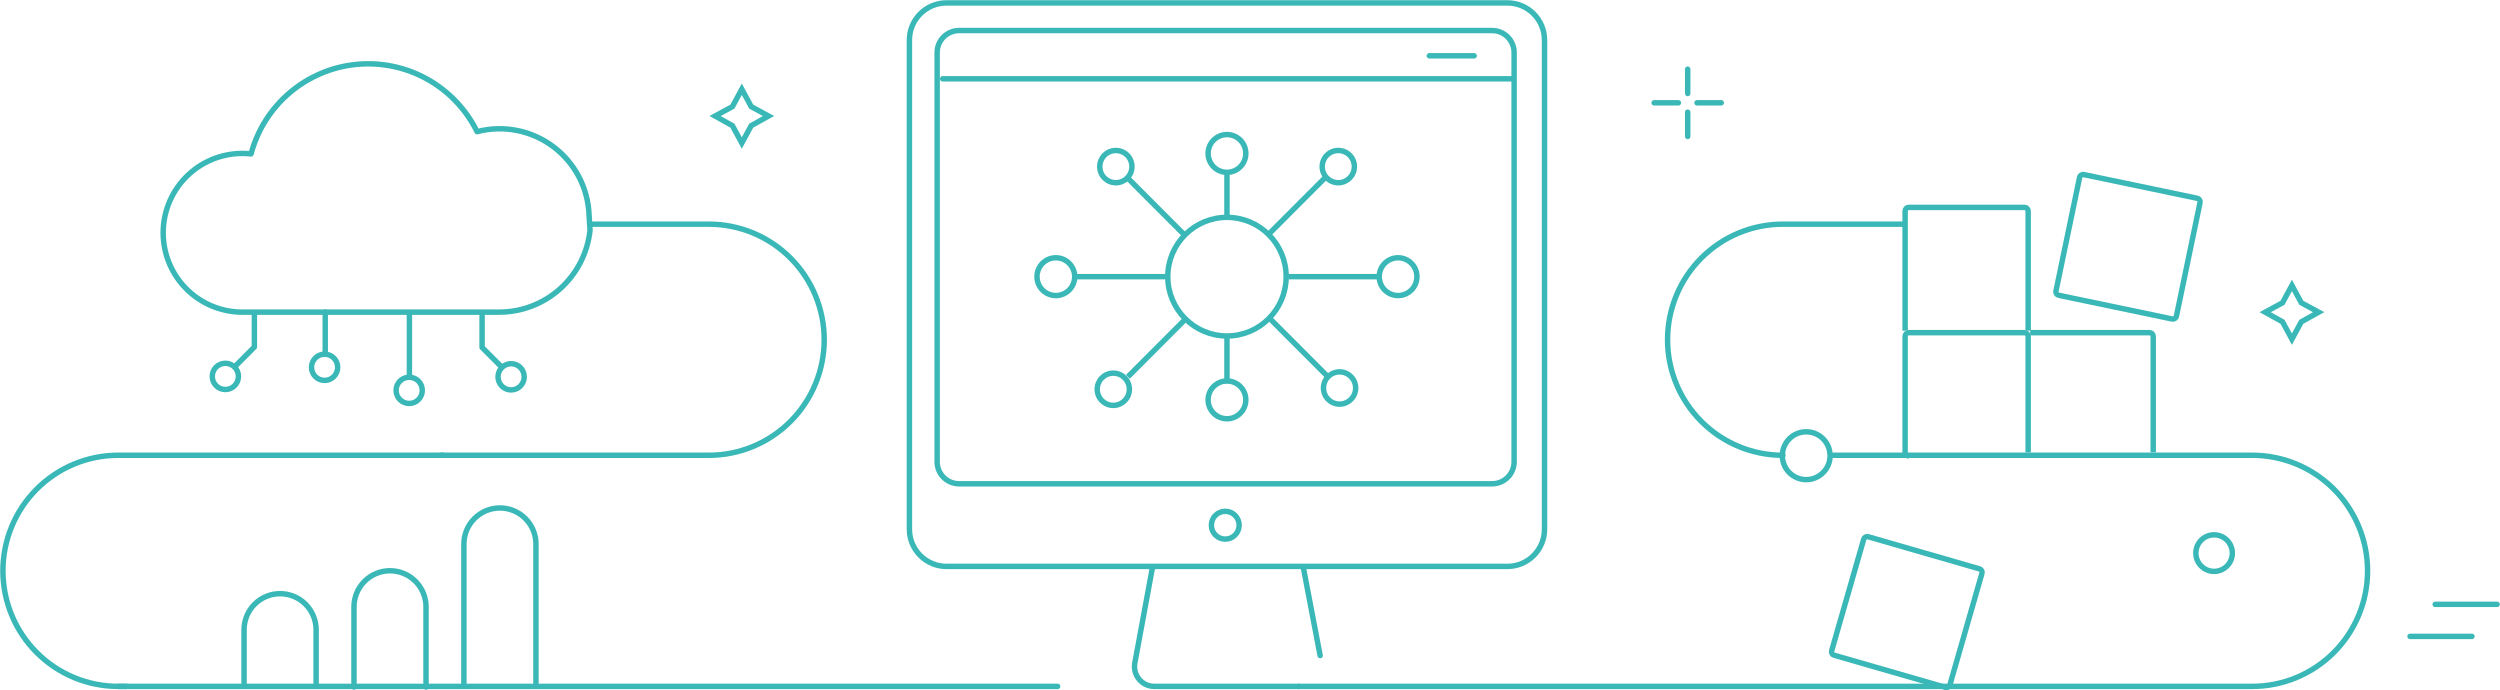 <svg width="688" height="190" viewBox="0 0 688 190" fill="none" xmlns="http://www.w3.org/2000/svg">
<path d="M609.321 157.243C612.093 157.243 614.34 154.992 614.34 152.214C614.34 149.436 612.093 147.184 609.321 147.184C606.549 147.184 604.301 149.436 604.301 152.214C604.301 154.992 606.549 157.243 609.321 157.243Z" stroke="#3AB8B7" stroke-width="1.5" stroke-linecap="round" stroke-linejoin="round"/>
<path d="M455.218 28.297H461.888" stroke="#3AB8B7" stroke-width="1.5" stroke-linecap="round" stroke-linejoin="round"/>
<path d="M467.022 28.297H473.691" stroke="#3AB8B7" stroke-width="1.5" stroke-linecap="round" stroke-linejoin="round"/>
<path d="M464.455 19.042V25.725" stroke="#3AB8B7" stroke-width="1.5" stroke-linecap="round" stroke-linejoin="round"/>
<path d="M464.455 30.869V37.552" stroke="#3AB8B7" stroke-width="1.5" stroke-linecap="round" stroke-linejoin="round"/>
<path d="M201.559 29.341L196.789 31.933L201.559 34.582L204.145 39.361L206.732 34.582L211.502 31.933L206.732 29.341L204.145 24.561L201.559 29.341Z" stroke="#3AB8B7" stroke-width="1.5" stroke-miterlimit="10" stroke-linecap="round"/>
<path d="M291.054 188.891H32.54" stroke="#3AB8B7" stroke-width="1.5" stroke-linecap="round" stroke-linejoin="round"/>
<path d="M504.578 125.288H619.815C628.233 125.288 636.306 128.639 642.258 134.602C648.21 140.566 651.554 148.655 651.554 157.089C651.554 161.266 650.733 165.401 649.138 169.259C647.543 173.118 645.205 176.623 642.258 179.576C639.31 182.529 635.812 184.872 631.961 186.47C628.11 188.068 623.983 188.891 619.815 188.891H357.34" stroke="#3AB8B7" stroke-width="1.5" stroke-linecap="round" stroke-linejoin="round"/>
<path d="M680.276 175.137H663.246" stroke="#3AB8B7" stroke-width="1.5" stroke-miterlimit="10" stroke-linecap="round"/>
<path d="M121.261 125.294H195.085C203.503 125.294 211.576 121.943 217.528 115.979C223.48 110.015 226.823 101.927 226.823 93.492C226.823 89.316 226.003 85.181 224.408 81.323C222.813 77.464 220.475 73.958 217.528 71.005C214.58 68.052 211.082 65.71 207.231 64.112C203.38 62.514 199.253 61.691 195.085 61.691H162.939" stroke="#3AB8B7" stroke-width="1.5" stroke-linecap="round" stroke-linejoin="round"/>
<path d="M162.374 63.377C161.716 69.56 158.8 75.28 154.186 79.437C149.572 83.595 143.587 85.896 137.382 85.898C136.85 85.898 136.323 85.931 135.799 85.898H66.696C63.734 85.898 60.803 85.292 58.082 84.118C55.361 82.944 52.908 81.226 50.872 79.07C48.836 76.915 47.26 74.365 46.24 71.579C45.22 68.792 44.778 65.826 44.941 62.862C45.103 59.899 45.867 56.999 47.186 54.341C48.504 51.683 50.349 49.323 52.609 47.403C54.869 45.484 57.495 44.046 60.328 43.178C63.161 42.31 66.14 42.03 69.085 42.354C70.844 35.782 74.561 29.904 79.74 25.503C84.92 21.102 91.315 18.388 98.074 17.722C104.832 17.057 111.632 18.472 117.567 21.779C123.502 25.086 128.29 30.128 131.292 36.231C134.856 35.301 138.584 35.184 142.199 35.888C145.815 36.592 149.227 38.099 152.184 40.3C155.141 42.5 157.569 45.337 159.287 48.602C161.005 51.866 161.97 55.475 162.112 59.163L162.374 63.377" stroke="#3AB8B7" stroke-width="1.5" stroke-linecap="round" stroke-linejoin="round"/>
<path d="M89.503 85.898V97.47" stroke="#3AB8B7" stroke-width="1.5" stroke-linecap="round" stroke-linejoin="round"/>
<path d="M89.328 104.691C91.318 104.691 92.931 103.074 92.931 101.08C92.931 99.086 91.318 97.47 89.328 97.47C87.338 97.47 85.725 99.086 85.725 101.08C85.725 103.074 87.338 104.691 89.328 104.691Z" stroke="#3AB8B7" stroke-width="1.5" stroke-linecap="round" stroke-linejoin="round"/>
<path d="M132.671 85.914V95.614L138.416 101.371" stroke="#3AB8B7" stroke-width="1.5" stroke-linejoin="round"/>
<path d="M140.659 107.31C142.65 107.31 144.263 105.693 144.263 103.699C144.263 101.705 142.65 100.089 140.659 100.089C138.669 100.089 137.056 101.705 137.056 103.699C137.056 105.693 138.669 107.31 140.659 107.31Z" stroke="#3AB8B7" stroke-width="1.5" stroke-linecap="round" stroke-linejoin="round"/>
<path d="M70.007 85.898V95.5L64.261 101.258" stroke="#3AB8B7" stroke-width="1.5" stroke-linejoin="round"/>
<path d="M62.019 107.196C64.009 107.196 65.622 105.58 65.622 103.586C65.622 101.592 64.009 99.975 62.019 99.975C60.029 99.975 58.415 101.592 58.415 103.586C58.415 105.58 60.029 107.196 62.019 107.196Z" stroke="#3AB8B7" stroke-width="1.5" stroke-linecap="round" stroke-linejoin="round"/>
<path d="M112.67 86.492V103.763" stroke="#3AB8B7" stroke-width="1.5" stroke-linecap="round" stroke-linejoin="round"/>
<path d="M525.278 125.484C525.016 125.484 524.764 125.379 524.578 125.193C524.393 125.007 524.288 124.755 524.288 124.492V92.548C524.288 92.284 524.393 92.032 524.578 91.846C524.764 91.66 525.016 91.556 525.278 91.556H557.159C557.422 91.556 557.673 91.66 557.859 91.846C558.045 92.032 558.149 92.284 558.149 92.548V124.492" stroke="#3AB8B7" stroke-width="1.5" stroke-miterlimit="10"/>
<path d="M524.288 90.999V58.063C524.288 57.8 524.393 57.548 524.578 57.362C524.764 57.176 525.016 57.071 525.278 57.071H557.159C557.422 57.071 557.673 57.176 557.859 57.362C558.045 57.548 558.149 57.8 558.149 58.063V90.999" stroke="#3AB8B7" stroke-width="1.5" stroke-miterlimit="10"/>
<path d="M558.704 91.556H591.575C591.837 91.556 592.089 91.66 592.275 91.846C592.46 92.032 592.565 92.284 592.565 92.548V124.492" stroke="#3AB8B7" stroke-width="1.5" stroke-miterlimit="10"/>
<path d="M604.686 54.57L573.477 48.05C572.942 47.938 572.417 48.282 572.306 48.819L565.799 80.091C565.687 80.627 566.031 81.152 566.566 81.264L597.775 87.784C598.311 87.896 598.835 87.552 598.947 87.015L605.454 55.744C605.565 55.207 605.222 54.682 604.686 54.57Z" stroke="#3AB8B7" stroke-width="1.5" stroke-miterlimit="10"/>
<path d="M497.07 131.994C500.698 131.994 503.64 129.047 503.64 125.411C503.64 121.776 500.698 118.828 497.07 118.828C493.441 118.828 490.5 121.776 490.5 125.411C490.5 129.047 493.441 131.994 497.07 131.994Z" stroke="#3AB8B7" stroke-width="1.5" stroke-miterlimit="10"/>
<path d="M687.198 166.32H670.167" stroke="#3AB8B7" stroke-width="1.5" stroke-miterlimit="10" stroke-linecap="round"/>
<path d="M112.609 111.036C114.599 111.036 116.212 109.419 116.212 107.425C116.212 105.431 114.599 103.815 112.609 103.815C110.619 103.815 109.005 105.431 109.005 107.425C109.005 109.419 110.619 111.036 112.609 111.036Z" stroke="#3AB8B7" stroke-width="1.5" stroke-linecap="round" stroke-linejoin="round"/>
<path d="M97.415 189.077V167.004C97.415 165.699 97.671 164.407 98.17 163.202C98.668 161.997 99.398 160.902 100.319 159.979C101.239 159.057 102.332 158.325 103.535 157.826C104.738 157.327 106.027 157.07 107.329 157.07V157.07C109.959 157.07 112.48 158.116 114.34 159.979C116.199 161.842 117.243 164.369 117.243 167.004V189.077" stroke="#3AB8B7" stroke-width="1.5" stroke-linecap="round" stroke-linejoin="round"/>
<path d="M127.664 188.225V149.726C127.664 147.092 128.708 144.565 130.568 142.702C132.427 140.839 134.949 139.792 137.578 139.792V139.792C140.207 139.792 142.729 140.839 144.588 142.702C146.448 144.565 147.492 147.092 147.492 149.726V188.225" stroke="#3AB8B7" stroke-width="1.5" stroke-linecap="round" stroke-linejoin="round"/>
<path d="M67.166 188.225V173.311C67.166 170.676 68.211 168.149 70.07 166.286C71.929 164.423 74.451 163.377 77.081 163.377C79.71 163.377 82.232 164.423 84.091 166.286C85.95 168.149 86.995 170.676 86.995 173.311V188.225" stroke="#3AB8B7" stroke-width="1.5" stroke-linecap="round" stroke-linejoin="round"/>
<path d="M259.425 21.687H416.221" stroke="#3AB8B7" stroke-width="1.5" stroke-linecap="round" stroke-linejoin="round"/>
<path d="M393.356 15.359H405.69" stroke="#3AB8B7" stroke-width="1.5" stroke-linecap="round" stroke-linejoin="round"/>
<path d="M414.84 0.803H260.483C254.844 0.803 250.273 5.383 250.273 11.033V145.648C250.273 151.298 254.844 155.878 260.483 155.878H414.84C420.479 155.878 425.05 151.298 425.05 145.648V11.033C425.05 5.383 420.479 0.803 414.84 0.803Z" stroke="#3AB8B7" stroke-width="1.5" stroke-linecap="round" stroke-linejoin="round"/>
<path d="M337.192 148.365C339.302 148.365 341.012 146.652 341.012 144.538C341.012 142.424 339.302 140.71 337.192 140.71C335.082 140.71 333.372 142.424 333.372 144.538C333.372 146.652 335.082 148.365 337.192 148.365Z" stroke="#3AB8B7" stroke-width="1.5" stroke-linecap="round" stroke-linejoin="round"/>
<path d="M363.305 180.405L358.753 156.578" stroke="#3AB8B7" stroke-width="1.5" stroke-linecap="round" stroke-linejoin="round"/>
<path d="M410.64 8.406H263.948C260.609 8.406 257.902 11.118 257.902 14.464V127.08C257.902 130.426 260.609 133.138 263.948 133.138H410.64C413.98 133.138 416.687 130.426 416.687 127.08V14.464C416.687 11.118 413.98 8.406 410.64 8.406Z" stroke="#3AB8B7" stroke-width="1.5" stroke-linecap="round" stroke-linejoin="round"/>
<path d="M317.083 156.578L312.305 182.451C312.16 183.237 312.189 184.046 312.391 184.819C312.593 185.593 312.962 186.312 313.472 186.927C313.982 187.542 314.621 188.036 315.344 188.376C316.066 188.715 316.854 188.891 317.652 188.891H357.47" stroke="#3AB8B7" stroke-width="1.5" stroke-linecap="round" stroke-linejoin="round"/>
<path d="M523.624 61.691H490.649C482.232 61.691 474.159 65.041 468.207 71.005C462.255 76.969 458.911 85.058 458.911 93.492V93.492C458.911 101.926 462.255 110.015 468.207 115.979C474.159 121.943 482.232 125.294 490.649 125.294" stroke="#3AB8B7" stroke-width="1.5" stroke-linecap="round" stroke-linejoin="round"/>
<path d="M337.662 92.458C346.658 92.458 353.951 85.151 353.951 76.137C353.951 67.123 346.658 59.816 337.662 59.816C328.666 59.816 321.373 67.123 321.373 76.137C321.373 85.151 328.666 92.458 337.662 92.458Z" stroke="#3AB8B7" stroke-width="1.5" stroke-miterlimit="10"/>
<path d="M337.662 46.798V59.816" stroke="#3AB8B7" stroke-width="1.5" stroke-miterlimit="10"/>
<path d="M337.662 47.428C340.527 47.428 342.85 45.101 342.85 42.23C342.85 39.358 340.527 37.031 337.662 37.031C334.796 37.031 332.473 39.358 332.473 42.23C332.473 45.101 334.796 47.428 337.662 47.428Z" stroke="#3AB8B7" stroke-width="1.5" stroke-miterlimit="10"/>
<path d="M337.662 105.476V92.458" stroke="#3AB8B7" stroke-width="1.5" stroke-miterlimit="10"/>
<path d="M337.662 115.244C340.527 115.244 342.85 112.916 342.85 110.045C342.85 107.173 340.527 104.846 337.662 104.846C334.796 104.846 332.473 107.173 332.473 110.045C332.473 112.916 334.796 115.244 337.662 115.244Z" stroke="#3AB8B7" stroke-width="1.5" stroke-miterlimit="10"/>
<path d="M380.194 76.137H354.532" stroke="#3AB8B7" stroke-width="1.5" stroke-miterlimit="10"/>
<path d="M384.753 81.336C387.618 81.336 389.941 79.008 389.941 76.137C389.941 73.266 387.618 70.938 384.753 70.938C381.887 70.938 379.564 73.266 379.564 76.137C379.564 79.008 381.887 81.336 384.753 81.336Z" stroke="#3AB8B7" stroke-width="1.5" stroke-miterlimit="10"/>
<path d="M295.13 76.137H320.791" stroke="#3AB8B7" stroke-width="1.5" stroke-miterlimit="10"/>
<path d="M290.571 81.336C293.436 81.336 295.759 79.008 295.759 76.137C295.759 73.266 293.436 70.938 290.571 70.938C287.705 70.938 285.382 73.266 285.382 76.137C285.382 79.008 287.705 81.336 290.571 81.336Z" stroke="#3AB8B7" stroke-width="1.5" stroke-miterlimit="10"/>
<path d="M310.159 48.811L325.928 64.611" stroke="#3AB8B7" stroke-width="1.5" stroke-miterlimit="10"/>
<path d="M307.083 50.288C309.529 50.288 311.512 48.301 311.512 45.85C311.512 43.4 309.529 41.413 307.083 41.413C304.637 41.413 302.655 43.4 302.655 45.85C302.655 48.301 304.637 50.288 307.083 50.288Z" stroke="#3AB8B7" stroke-width="1.5" stroke-miterlimit="10"/>
<path d="M364.991 48.58L349.222 64.379" stroke="#3AB8B7" stroke-width="1.5" stroke-miterlimit="10"/>
<path d="M368.298 50.288C370.744 50.288 372.727 48.301 372.727 45.85C372.727 43.4 370.744 41.413 368.298 41.413C365.852 41.413 363.869 43.4 363.869 45.85C363.869 48.301 365.852 50.288 368.298 50.288Z" stroke="#3AB8B7" stroke-width="1.5" stroke-miterlimit="10"/>
<path d="M365.222 103.463L349.454 87.663" stroke="#3AB8B7" stroke-width="1.5" stroke-miterlimit="10"/>
<path d="M368.65 111.214C371.096 111.214 373.079 109.227 373.079 106.776C373.079 104.326 371.096 102.339 368.65 102.339C366.204 102.339 364.221 104.326 364.221 106.776C364.221 109.227 366.204 111.214 368.65 111.214Z" stroke="#3AB8B7" stroke-width="1.5" stroke-miterlimit="10"/>
<path d="M310.39 103.695L326.159 87.895" stroke="#3AB8B7" stroke-width="1.5" stroke-miterlimit="10"/>
<path d="M306.379 111.567C308.825 111.567 310.808 109.58 310.808 107.129C310.808 104.678 308.825 102.691 306.379 102.691C303.933 102.691 301.951 104.678 301.951 107.129C301.951 109.58 303.933 111.567 306.379 111.567Z" stroke="#3AB8B7" stroke-width="1.5" stroke-miterlimit="10"/>
<path d="M628.148 83.322L623.378 85.914L628.148 88.561L630.734 93.341L633.32 88.561L638.09 85.914L633.32 83.322L630.734 78.543L628.148 83.322Z" stroke="#3AB8B7" stroke-width="1.5" stroke-miterlimit="10" stroke-linecap="round"/>
<path d="M544.757 156.553L514.121 147.714C513.596 147.562 513.047 147.866 512.896 148.392L504.074 179.089C503.923 179.616 504.226 180.165 504.751 180.317L535.387 189.156C535.913 189.308 536.461 189.004 536.612 188.477L545.434 157.781C545.585 157.254 545.282 156.704 544.757 156.553Z" stroke="#3AB8B7" stroke-width="1.5" stroke-miterlimit="10"/>
<path d="M34.825 188.891H32.54C24.122 188.891 16.05 185.54 10.098 179.577C4.146 173.613 0.802 165.524 0.802 157.09V157.09C0.802 148.655 4.146 140.566 10.098 134.603C16.05 128.639 24.122 125.288 32.54 125.288H121.877" stroke="#3AB8B7" stroke-width="1.5" stroke-linecap="round" stroke-linejoin="round"/>
</svg>
